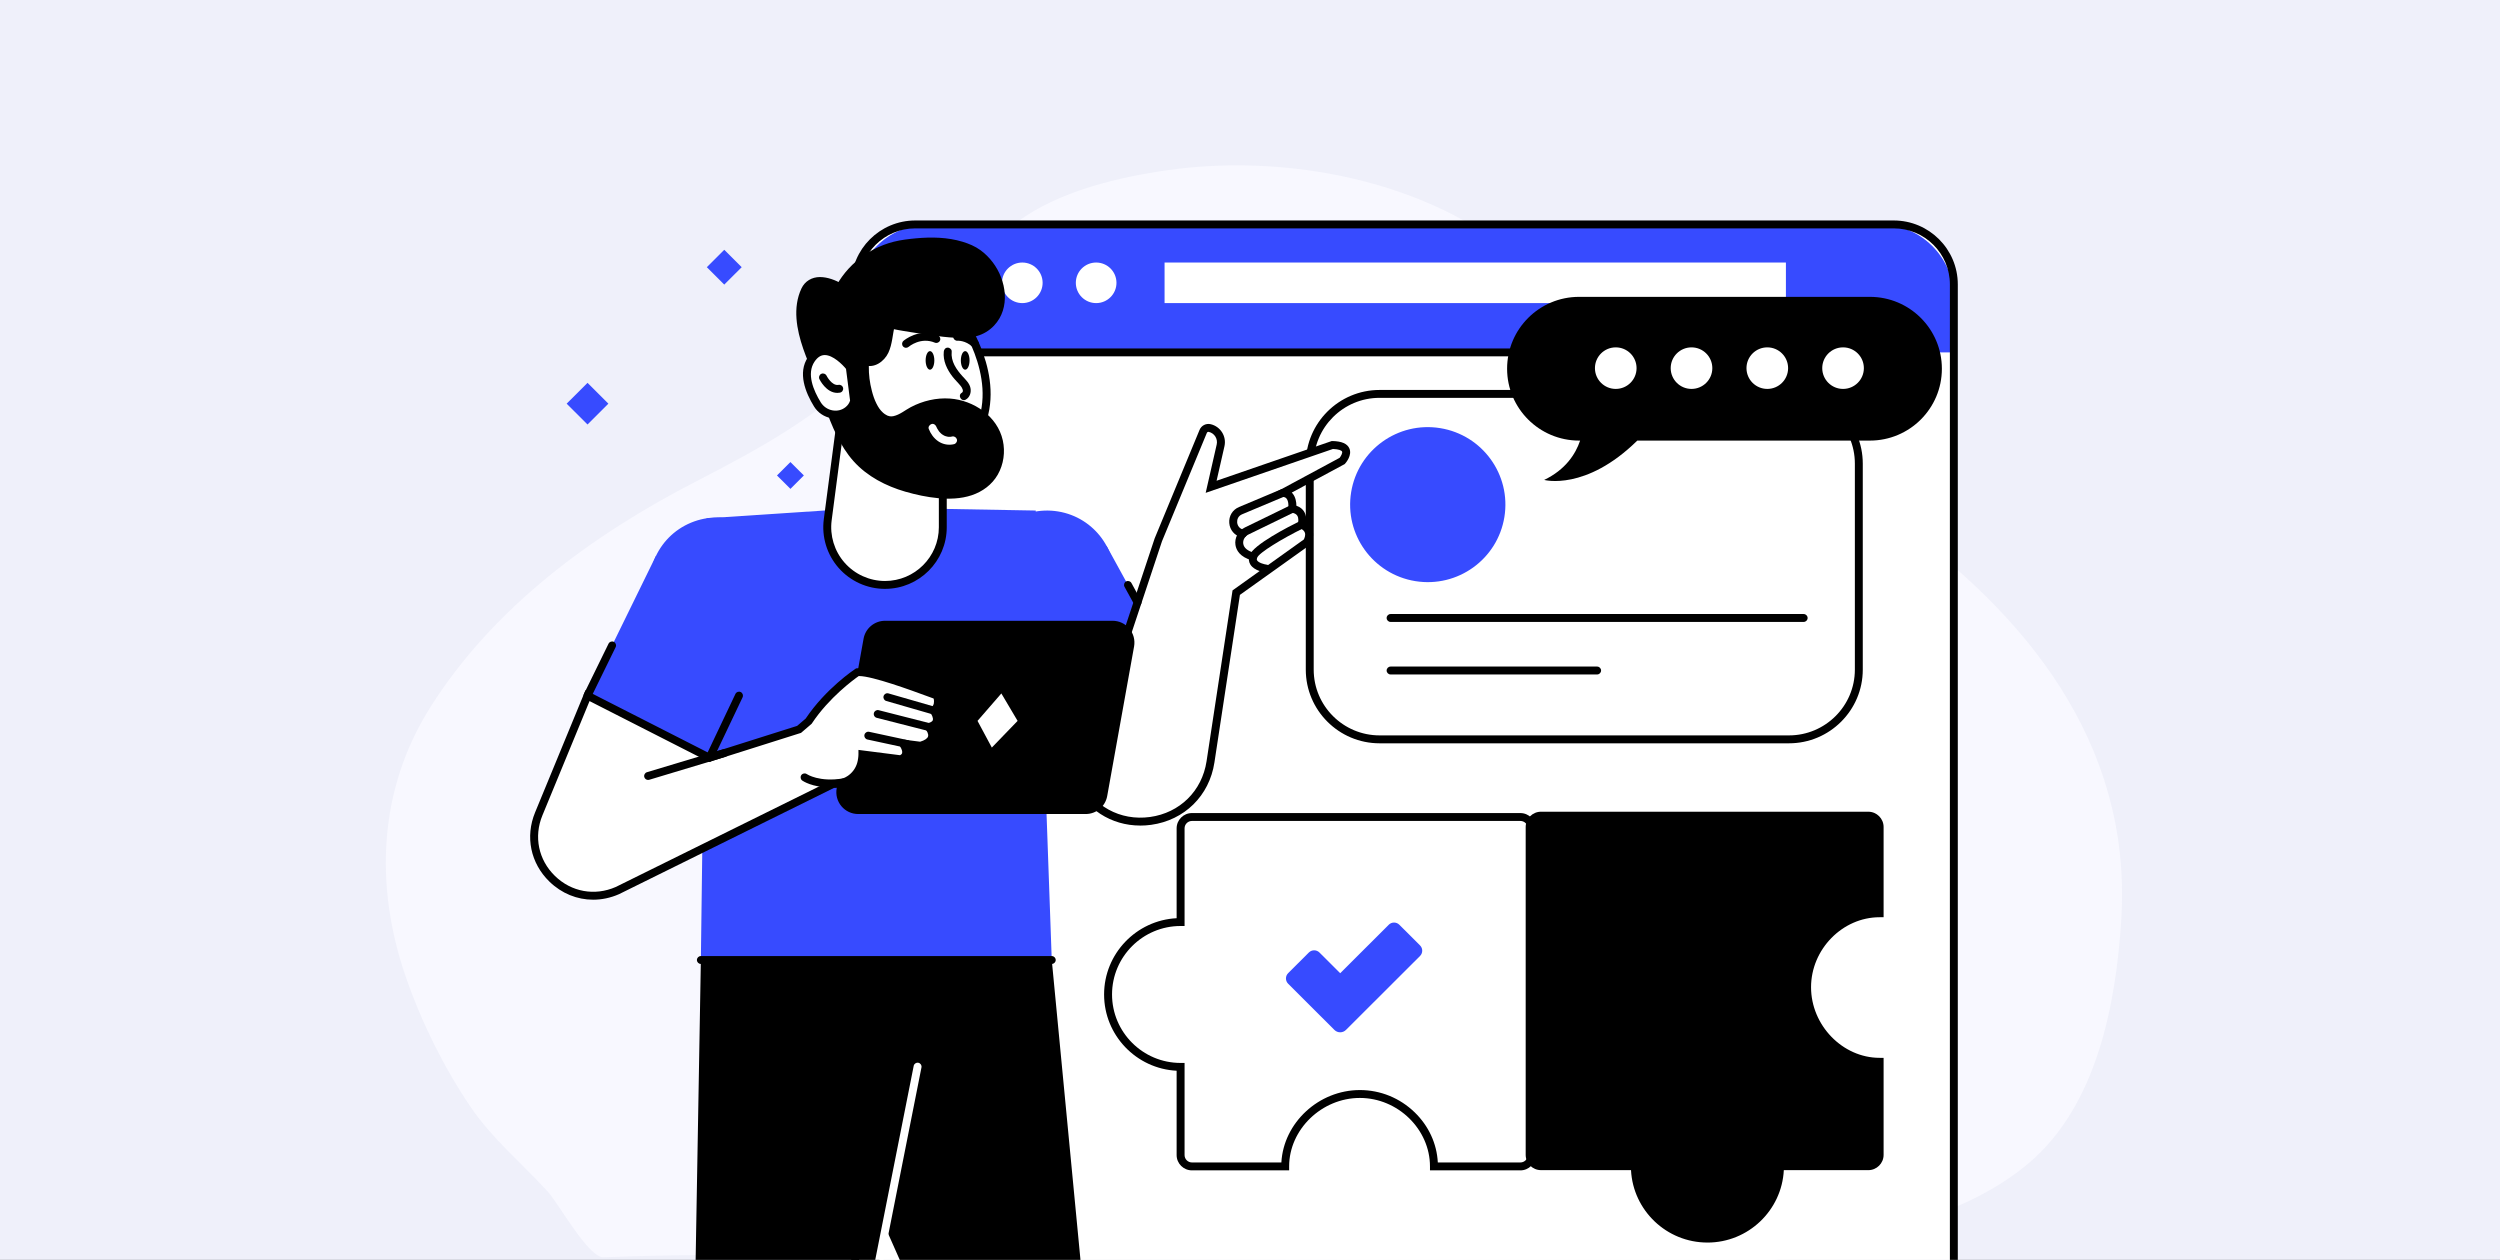 <?xml version="1.0" encoding="UTF-8"?> <svg xmlns="http://www.w3.org/2000/svg" width="635" height="320" viewBox="0 0 635 320" fill="none"><rect x="0" y="0" width="635" height="320" fill="#333333" stroke="none"/><g clip-path="url(#clip0_2792_4375)"><rect width="635" height="320" fill="#EFF0FA"></rect><path d="M538.865 232.344C541.139 188.447 514.457 155.81 481.045 131.991C464.164 119.953 443.593 114.526 426.721 101.959C407.805 87.876 394.076 68.981 373.034 56.735C351.714 44.328 322.814 39.555 296.909 43.182C284.243 44.954 269.044 48.505 258.44 56.328C244.341 66.727 233.164 80.46 220.794 92.81C207.601 105.974 193.16 113.845 176.833 122.264C150.419 135.874 125.439 154.153 109.352 179.563C96.15 200.418 95.068 224.767 102.982 247.867C106.958 259.468 112.653 270.985 119.494 281.1C125.05 289.311 132.567 295.467 139.159 302.703C141.914 305.734 149.476 319.504 153.322 319.353C189.304 317.885 226.729 319.552 263.007 319.694C309.122 319.874 355.246 320.063 401.361 320.243C420.933 320.319 443.242 323.027 461.593 317.714C479.649 312.486 500.294 308.158 515.354 295.391C532.532 280.825 537.45 255.244 538.809 233.547C538.837 233.139 538.855 232.742 538.874 232.334L538.865 232.344Z" fill="#F8F8FF"></path><path d="M232.482 57.003H481.008C489.434 57.003 496.276 63.834 496.276 72.245V321.944H217.214V72.245C217.214 63.834 224.056 57.003 232.482 57.003Z" fill="white"></path><path d="M454.404 188.8H350.411C340.076 188.8 331.67 180.408 331.67 170.09V117.759C331.67 107.441 340.08 99.049 350.411 99.049H454.404C464.739 99.049 473.145 107.445 473.145 117.759V170.09C473.145 180.408 464.735 188.8 454.404 188.8ZM350.411 101.052C341.186 101.052 333.68 108.544 333.68 117.755V170.086C333.68 179.297 341.186 186.789 350.411 186.789H454.404C463.63 186.789 471.135 179.297 471.135 170.086V117.755C471.135 108.544 463.63 101.052 454.404 101.052H350.411Z" fill="black"></path><path d="M197.354 120.767L200.768 124.175L204.181 120.767L200.768 117.359L197.354 120.767Z" fill="#374BFF"></path><path d="M179.533 67.866L183.961 72.287L188.39 67.866L183.961 63.445L179.533 67.866Z" fill="#374BFF"></path><path d="M143.931 102.533L149.229 107.823L154.528 102.533L149.229 97.244L143.931 102.533Z" fill="#374BFF"></path><path d="M345.407 277.876C335.232 277.876 326.44 286.111 326.44 296.273H302.755C301.163 296.273 299.872 294.985 299.872 293.395V270.994C289.698 270.994 281.445 262.759 281.445 252.597C281.445 242.436 289.694 234.201 299.872 234.201V210.395C299.872 208.806 301.163 207.518 302.755 207.518H386.173C387.765 207.518 389.055 208.806 389.055 210.395V293.391C389.055 294.981 387.765 296.269 386.173 296.269H364.22C364.22 286.111 355.581 277.872 345.402 277.872L345.407 277.876Z" fill="white"></path><path d="M386.173 297.272H363.215V296.269C363.215 286.842 355.059 278.879 345.403 278.879C335.747 278.879 327.441 286.842 327.441 296.269V297.272H302.751C300.608 297.272 298.863 295.53 298.863 293.391V271.969C288.613 271.447 280.44 262.955 280.44 252.597C280.44 242.239 288.617 233.747 298.863 233.226V210.399C298.863 208.256 300.608 206.518 302.751 206.518H386.169C388.312 206.518 390.056 208.26 390.056 210.399V293.395C390.056 295.534 388.312 297.276 386.169 297.276L386.173 297.272ZM365.201 295.265H386.177C387.214 295.265 388.054 294.422 388.054 293.391V210.395C388.054 209.359 387.21 208.521 386.177 208.521H302.759C301.722 208.521 300.881 209.363 300.881 210.395V235.204H299.876C290.273 235.204 282.458 243.006 282.458 252.593C282.458 262.181 290.273 269.986 299.876 269.986H300.881V293.391C300.881 294.426 301.726 295.265 302.759 295.265H325.468C326.026 285.196 334.931 276.873 345.411 276.873C350.621 276.873 355.565 278.888 359.336 282.543C362.889 285.991 364.952 290.478 365.205 295.265H365.201Z" fill="black"></path><path d="M459.007 250.755C459.007 260.912 467.256 269.689 477.434 269.689V293.335C477.434 294.924 476.144 296.212 474.552 296.212H452.112C452.112 306.37 443.864 314.609 433.689 314.609C423.514 314.609 415.261 306.374 415.261 296.212H391.415C389.823 296.212 388.533 294.924 388.533 293.335V210.058C388.533 208.468 389.823 207.18 391.415 207.18H474.552C476.144 207.18 477.434 208.468 477.434 210.058V231.974C467.26 231.974 459.007 240.598 459.007 250.759V250.755Z" fill="black"></path><path d="M433.681 315.608C423.306 315.608 414.799 307.445 414.277 297.215H391.411C389.269 297.215 387.524 295.474 387.524 293.335V210.057C387.524 207.918 389.269 206.177 391.411 206.177H474.548C476.691 206.177 478.435 207.918 478.435 210.057V232.977H477.43C467.988 232.977 460.008 241.119 460.008 250.759C460.008 260.399 467.984 268.69 477.43 268.69H478.435V293.339C478.435 295.478 476.691 297.219 474.548 297.219H453.09C452.567 307.453 444.061 315.612 433.685 315.612L433.681 315.608ZM391.411 208.179C390.374 208.179 389.534 209.022 389.534 210.053V293.331C389.534 294.366 390.378 295.205 391.411 295.205H416.263V296.208C416.263 305.796 424.077 313.597 433.685 313.597C443.293 313.597 451.104 305.796 451.104 296.208V295.205H474.548C475.585 295.205 476.425 294.362 476.425 293.331V270.66C466.339 270.103 457.998 261.213 457.998 250.751C457.998 245.55 460.016 240.614 463.678 236.849C467.131 233.302 471.626 231.243 476.421 230.99V210.049C476.421 209.014 475.577 208.175 474.544 208.175H391.407L391.411 208.179Z" fill="black"></path><path d="M352.743 234.887L340.41 247.199L335.136 241.934C334.396 241.196 333.194 241.196 332.45 241.934L327.188 247.187C326.448 247.926 326.448 249.126 327.188 249.868L338.938 261.599C339.75 262.409 341.065 262.409 341.877 261.599L360.69 242.817C361.43 242.079 361.43 240.879 360.69 240.136L355.428 234.883C354.689 234.144 353.487 234.144 352.743 234.883V234.887Z" fill="#374BFF"></path><path d="M477.539 57.003H235.951C225.604 57.003 217.214 65.379 217.214 75.709V89.514H496.276V75.709C496.276 65.379 487.886 57.003 477.539 57.003Z" fill="#374BFF"></path><path d="M497.281 322.948H216.209V72.245C216.209 63.288 223.509 56 232.482 56H481.008C489.981 56 497.281 63.288 497.281 72.245V322.948ZM218.219 320.941H495.271V72.245C495.271 64.395 488.871 58.007 481.008 58.007H232.482C224.619 58.007 218.219 64.395 218.219 72.245V320.941Z" fill="black"></path><path d="M240.903 76.989C243.754 76.989 246.065 74.682 246.065 71.836C246.065 68.99 243.754 66.683 240.903 66.683C238.053 66.683 235.742 68.99 235.742 71.836C235.742 74.682 238.053 76.989 240.903 76.989Z" fill="white"></path><path d="M259.665 76.989C262.515 76.989 264.826 74.682 264.826 71.836C264.826 68.99 262.515 66.683 259.665 66.683C256.814 66.683 254.503 68.99 254.503 71.836C254.503 74.682 256.814 76.989 259.665 76.989Z" fill="white"></path><path d="M278.422 76.989C281.273 76.989 283.584 74.682 283.584 71.836C283.584 68.99 281.273 66.683 278.422 66.683C275.571 66.683 273.26 68.99 273.26 71.836C273.26 74.682 275.571 76.989 278.422 76.989Z" fill="white"></path><path d="M403.728 90.513H217.214C216.659 90.513 216.209 90.064 216.209 89.51C216.209 88.956 216.659 88.507 217.214 88.507H403.728C404.283 88.507 404.733 88.956 404.733 89.51C404.733 90.064 404.283 90.513 403.728 90.513Z" fill="black"></path><path d="M453.62 66.683H295.8V76.985H453.62V66.683Z" fill="white"></path><path d="M281.059 138.639L298.63 170.668L268.062 186.861L251.146 155.406L281.059 138.639Z" fill="#374BFF"></path><path d="M267.146 243.84L274.631 321.997H229.419L213.431 285.878L212.233 243.84H267.146Z" fill="black"></path><path d="M268.368 186.877L273.506 198.198C280.85 214.379 304.785 211.076 307.458 193.511L313.995 150.526L331.92 137.724C331.92 137.724 333.91 134.738 330.629 133.257C330.629 133.257 331.695 129.714 328.221 129.228C328.221 129.228 328.796 125.311 325.813 125.199L340.912 117.068C340.912 117.068 344.398 113.151 338.416 113.023L307.627 123.638L310.027 113.115C310.477 111.141 309.247 109.178 307.273 108.717C306.586 108.556 305.882 108.917 305.613 109.567L294.209 137.126L279.628 181.022L268.368 186.873V186.877Z" fill="white"></path><path d="M289.614 209.692C282.237 209.692 275.737 205.543 272.593 198.612L267.062 186.428L278.804 180.328L293.284 136.749L304.688 109.19C305.151 108.079 306.333 107.473 307.506 107.746C310.011 108.332 311.583 110.84 311.012 113.344L309.014 122.109L338.263 112.024H338.444C340.804 112.08 342.207 112.69 342.737 113.898C343.493 115.624 341.861 117.53 341.672 117.742L341.556 117.875L328.109 125.115C328.185 125.191 328.257 125.267 328.326 125.351C329.114 126.299 329.279 127.583 329.283 128.454C330.308 128.795 330.887 129.397 331.204 129.89C331.831 130.866 331.847 131.981 331.763 132.728C332.603 133.261 333.154 133.956 333.399 134.802C333.893 136.524 332.884 138.109 332.768 138.286L332.667 138.438L332.519 138.547L314.939 151.1L308.463 193.668C307.177 202.119 300.865 208.336 292.383 209.508C291.455 209.636 290.53 209.7 289.626 209.7L289.614 209.692ZM269.679 187.331L274.422 197.785C277.582 204.744 284.52 208.56 292.098 207.517C299.676 206.47 305.316 200.915 306.465 193.363L313.066 149.96L331.164 137.034C331.353 136.681 331.634 135.958 331.453 135.348C331.317 134.879 330.899 134.485 330.215 134.176L329.415 133.815L329.668 132.972C329.765 132.639 329.926 131.616 329.5 130.966C329.238 130.565 328.776 130.324 328.085 130.227L327.084 130.087L327.228 129.088C327.289 128.666 327.333 127.298 326.774 126.632C326.629 126.459 326.372 126.23 325.777 126.21L322.087 126.074L340.265 116.286C340.639 115.808 341.037 115.05 340.884 114.701C340.764 114.424 340.08 114.095 338.569 114.038L306.244 125.183L309.042 112.899C309.368 111.47 308.471 110.033 307.04 109.7C306.835 109.652 306.622 109.76 306.538 109.957L295.145 137.483L280.448 181.732L269.67 187.331H269.679Z" fill="black"></path><path d="M321.612 145.421C321.572 145.421 321.528 145.421 321.484 145.413C321.194 145.377 318.614 145.008 317.609 143.415C317.174 142.724 317.09 141.914 317.375 141.071C318.28 138.374 327.413 133.719 330.191 132.358C330.689 132.113 331.292 132.318 331.538 132.816C331.783 133.313 331.578 133.915 331.079 134.16C325.745 136.777 319.719 140.409 319.281 141.709C319.168 142.05 319.233 142.223 319.309 142.347C319.703 142.973 321.138 143.346 321.733 143.423C322.284 143.491 322.674 143.992 322.605 144.542C322.541 145.048 322.107 145.421 321.608 145.421H321.612Z" fill="black"></path><path d="M318.328 142.395C318.24 142.395 318.147 142.383 318.055 142.359C314.911 141.472 314.007 139.735 313.806 138.434C313.524 136.633 314.513 134.798 316.214 133.968L327.787 128.333C328.286 128.092 328.889 128.297 329.13 128.795C329.375 129.292 329.166 129.894 328.668 130.135L317.094 135.774C316.178 136.219 315.643 137.186 315.788 138.125C315.952 139.173 316.897 139.951 318.598 140.429C319.132 140.581 319.442 141.135 319.293 141.669C319.168 142.11 318.766 142.399 318.324 142.399L318.328 142.395Z" fill="black"></path><path d="M315.723 136.54C315.651 136.54 315.575 136.532 315.498 136.516L315.313 136.472C313.585 136.046 312.375 134.626 312.234 132.848C312.093 131.07 313.066 129.473 314.714 128.782L325.432 124.28C325.942 124.067 326.533 124.304 326.746 124.813C326.963 125.323 326.722 125.913 326.212 126.126L315.494 130.629C314.481 131.054 314.184 131.969 314.24 132.687C314.296 133.402 314.735 134.26 315.8 134.521L315.953 134.557C316.495 134.682 316.833 135.22 316.708 135.761C316.604 136.227 316.19 136.54 315.732 136.54H315.723Z" fill="black"></path><path d="M282.912 149.55C284.43 140.215 278.08 131.419 268.729 129.904C259.378 128.388 250.567 134.728 249.049 144.063C247.531 153.398 253.881 162.194 263.232 163.71C272.583 165.225 281.394 158.886 282.912 149.55Z" fill="#374BFF"></path><path d="M179.463 131.644L209.323 129.677L238.259 129.232L263.074 129.677L267.146 243.84H178.02L179.463 131.644Z" fill="#374BFF"></path><path d="M178.02 243.84L176.657 321.997H222.943L233.069 270.933V243.84H178.02Z" fill="black"></path><path d="M188.662 164.393C197.414 160.774 201.571 150.757 197.945 142.019C194.32 133.282 184.286 129.132 175.534 132.752C166.781 136.371 162.625 146.388 166.25 155.125C169.876 163.863 179.91 168.012 188.662 164.393Z" fill="#374BFF"></path><path d="M166.611 141.191L149.229 176.688L180.21 192.464L197.356 156.393L166.611 141.191Z" fill="#374BFF"></path><path d="M275.765 205.759H217.978C215.148 205.759 213.005 203.203 213.503 200.422L220.333 162.421C220.723 160.258 222.605 158.685 224.808 158.685H282.595C285.425 158.685 287.567 161.241 287.069 164.022L280.239 202.023C279.849 204.186 277.968 205.759 275.765 205.759Z" fill="black"></path><path d="M275.765 206.762H217.978C216.33 206.762 214.778 206.04 213.721 204.776C212.664 203.516 212.226 201.862 212.515 200.241L219.345 162.24C219.819 159.596 222.119 157.677 224.808 157.677H282.595C284.243 157.677 285.795 158.4 286.852 159.664C287.909 160.924 288.348 162.577 288.058 164.199L281.228 202.199C280.754 204.844 278.454 206.762 275.765 206.762ZM224.808 159.688C223.091 159.688 221.628 160.912 221.323 162.597L214.493 200.598C214.308 201.629 214.589 202.685 215.261 203.492C215.936 204.298 216.925 204.76 217.974 204.76H275.761C277.478 204.76 278.945 203.536 279.246 201.85L286.076 163.849C286.261 162.818 285.98 161.763 285.309 160.956C284.633 160.149 283.644 159.688 282.595 159.688H224.808Z" fill="black"></path><path d="M224.796 148.572C215.936 148.572 209.094 140.79 210.247 132.017L213.431 107.774H239.472V133.924C239.472 142.014 232.904 148.572 224.8 148.572H224.796Z" fill="white"></path><path d="M224.796 149.575C220.281 149.575 215.988 147.633 213.009 144.246C210.03 140.858 208.66 136.356 209.246 131.885L212.547 106.767H240.474V133.92C240.474 142.552 233.439 149.571 224.796 149.571V149.575ZM214.312 108.773L211.244 132.146C210.734 136.039 211.928 139.968 214.525 142.921C217.122 145.875 220.864 147.568 224.8 147.568C232.337 147.568 238.468 141.448 238.468 133.924V108.777H214.312V108.773Z" fill="black"></path><path d="M243.629 80.163C243.629 80.163 254.841 95.273 248.819 108.685C242.797 122.097 213.431 107.774 213.431 107.774C213.431 107.774 211.401 78.506 218.472 76.636C225.543 74.766 239.131 71.832 243.633 80.163H243.629Z" fill="white"></path><path d="M237.627 115.419C226.97 115.419 213.66 109.002 212.989 108.673L212.466 108.42L212.426 107.842C212.422 107.77 211.92 100.378 212.294 92.853C212.824 82.198 214.762 76.575 218.211 75.664C223.421 74.288 239.255 70.106 244.477 79.625C245.358 80.833 255.798 95.594 249.735 109.094C248.586 111.655 246.588 113.464 243.802 114.472C241.953 115.142 239.846 115.419 237.627 115.419ZM214.396 107.116C216.977 108.308 228.582 113.416 237.647 113.416C239.637 113.416 241.499 113.171 243.123 112.586C245.41 111.759 246.974 110.346 247.906 108.275C253.623 95.55 242.934 80.91 242.825 80.761L242.749 80.641C239.766 75.115 231.907 74.123 218.729 77.607C214.243 78.791 213.692 96.083 214.396 107.12V107.116Z" fill="black"></path><path d="M230.223 123.923C223.911 122.101 218.569 118.85 215.16 113.288C211.381 107.124 209.656 100.073 206.951 93.459C204.527 87.531 201.528 80.031 204.422 73.762C206.107 70.118 210.4 71.31 213.347 72.952C216.482 67.221 222.476 63.043 229.077 61.992C234.685 61.097 241.286 60.808 246.616 63.288C253.619 66.543 257.574 77.812 250.519 83.085C247.404 85.412 243.002 84.847 239.352 84.526C238.259 84.429 226.215 82.675 226.295 82.359C225.6 84.999 225.728 88.346 223.831 90.529C222.842 91.669 221.117 92.335 219.718 91.721C219.316 95.678 220.603 105.129 225.391 106.622C227.292 107.212 229.173 105.86 230.866 104.832C234.62 102.545 239.3 101.594 243.613 102.589C247.927 103.584 251.77 106.626 253.293 110.667C254.821 114.705 253.804 119.629 250.544 122.542C245.302 127.23 236.357 125.701 230.219 123.927L230.223 123.923Z" fill="black"></path><path d="M230.492 122.956C226.444 121.776 222.544 119.926 219.457 117.004C216.028 113.757 213.978 109.371 212.289 105.033C211.369 102.669 210.549 100.265 209.693 97.873C208.856 95.53 207.916 93.23 207.007 90.914C205.299 86.564 203.546 81.628 204.475 76.892C204.7 75.741 205.033 74.404 205.761 73.457C206.251 72.819 206.891 72.502 207.715 72.39C207.928 72.362 208.531 72.366 208.885 72.402C209.246 72.438 209.745 72.55 210.175 72.675C211.124 72.948 211.976 73.333 212.844 73.81C213.311 74.067 213.954 73.935 214.219 73.449C217.423 67.646 223.32 63.862 229.829 62.874C233.382 62.337 237.085 62.088 240.658 62.602C243.697 63.039 246.789 64.018 249.024 66.117C252.578 69.46 254.644 75.339 252.188 79.718C251.565 80.829 250.68 81.809 249.579 82.511C248.212 83.386 246.596 83.715 244.992 83.791C243.312 83.871 241.627 83.715 239.955 83.562C239.633 83.534 239.312 83.506 238.994 83.466C238.865 83.45 238.741 83.434 238.612 83.418C238.476 83.402 238.451 83.398 238.62 83.418C238.516 83.402 238.407 83.39 238.303 83.374C236.281 83.097 234.267 82.796 232.253 82.479C230.504 82.202 228.715 81.981 226.999 81.54C226.918 81.52 226.834 81.487 226.749 81.472C226.673 81.455 226.625 81.383 226.773 81.487C226.89 81.572 226.902 81.548 226.854 81.52C226.552 81.339 227.344 81.756 227.316 82.346C227.372 81.211 225.62 80.99 225.342 82.082C224.828 84.084 224.78 86.195 224.072 88.149C223.481 89.783 221.901 91.516 220.004 90.742C219.34 90.473 218.786 91.139 218.733 91.709C218.536 93.708 218.737 95.758 219.071 97.729C219.449 99.976 220.096 102.272 221.278 104.242C222.444 106.185 224.434 108.007 226.87 107.722C228.619 107.517 230.066 106.473 231.537 105.599C232.928 104.772 234.419 104.142 235.987 103.732C239.026 102.934 242.27 102.986 245.221 104.11C247.766 105.077 250.061 106.887 251.488 109.21C254.362 113.89 252.996 120.343 248.095 123.056C245.776 124.34 243.062 124.685 240.445 124.645C237.708 124.601 234.994 124.123 232.345 123.453C231.73 123.297 231.115 123.128 230.504 122.956C229.258 122.598 228.727 124.533 229.969 124.89C232.679 125.668 235.444 126.266 238.254 126.531C241.097 126.796 244.071 126.704 246.797 125.797C249.555 124.878 251.975 123.108 253.43 120.56C254.925 117.947 255.363 114.789 254.712 111.859C253.353 105.715 247.315 101.666 241.277 101.232C237.848 100.987 234.359 101.822 231.332 103.419C229.889 104.182 228.546 105.358 226.922 105.703C226.625 105.767 226.303 105.783 226.002 105.735C225.845 105.711 225.692 105.659 225.543 105.607C225.483 105.587 225.427 105.562 225.366 105.542C225.21 105.478 225.567 105.647 225.306 105.51C225.109 105.41 224.916 105.306 224.735 105.181C224.494 105.021 224.538 105.053 224.297 104.836C223.533 104.146 223.075 103.432 222.593 102.464C222.106 101.497 221.748 100.422 221.459 99.306C220.908 97.187 220.651 95.176 220.679 92.973C220.683 92.556 220.703 92.134 220.747 91.717C220.325 92.038 219.899 92.363 219.477 92.684C221.99 93.712 224.595 91.825 225.636 89.61C226.673 87.399 226.693 84.951 227.288 82.623C226.629 82.535 225.973 82.447 225.314 82.358C225.27 83.241 226.239 83.442 226.898 83.586C227.778 83.775 228.667 83.924 229.555 84.076C231.855 84.461 234.162 84.81 236.47 85.144C238.524 85.436 240.574 85.685 242.652 85.794C244.461 85.886 246.323 85.842 248.083 85.36C249.776 84.895 251.295 83.968 252.501 82.692C256.722 78.213 255.633 71.202 252.159 66.631C251.259 65.443 250.222 64.407 249.016 63.529C247.661 62.545 246.089 61.891 244.493 61.406C240.699 60.254 236.622 60.17 232.699 60.531C230.805 60.707 228.884 60.932 227.035 61.394C225.278 61.831 223.569 62.493 221.962 63.324C218.762 64.981 215.972 67.385 213.861 70.299C213.363 70.985 212.913 71.703 212.503 72.45C212.961 72.329 213.419 72.209 213.877 72.089C212.173 71.15 210.231 70.371 208.257 70.371C206.227 70.371 204.451 71.406 203.574 73.26C201.279 78.129 202.348 83.707 204.02 88.583C204.849 90.999 205.878 93.338 206.786 95.722C207.739 98.234 208.595 100.783 209.516 103.307C211.293 108.175 213.307 113.244 216.816 117.157C220.289 121.029 225.029 123.453 229.973 124.894C231.219 125.255 231.75 123.321 230.508 122.96L230.492 122.956Z" fill="black"></path><path d="M215.851 93.29C215.851 93.29 209.938 85.569 206.059 91.296C203.647 94.856 205.713 99.627 207.618 102.725C209.271 105.406 212.945 106.177 215.397 104.202C216.109 103.632 216.679 102.866 216.941 101.839L215.847 93.294L215.851 93.29Z" fill="white"></path><path d="M212.221 106.309C211.868 106.309 211.514 106.277 211.156 106.217C209.331 105.904 207.731 104.82 206.762 103.247C204.587 99.715 202.553 94.675 205.223 90.73C206.34 89.085 207.731 88.222 209.355 88.177C213.09 88.061 216.503 92.492 216.647 92.676L216.812 92.889L217.966 101.891L217.918 102.075C217.624 103.227 216.989 104.202 216.028 104.973C214.951 105.839 213.604 106.301 212.221 106.301V106.309ZM209.496 90.184C209.468 90.184 209.443 90.184 209.415 90.184C208.459 90.212 207.634 90.758 206.891 91.858C204.821 94.916 206.609 99.17 208.475 102.2C209.142 103.279 210.243 104.026 211.498 104.242C212.692 104.447 213.849 104.158 214.766 103.42C215.337 102.958 215.715 102.416 215.92 101.762L214.887 93.696C213.942 92.544 211.57 90.184 209.492 90.184H209.496Z" fill="black"></path><path d="M218.854 193.415C219.059 192.363 219.051 191.617 219.051 191.617L228.796 192.861C230.999 191.934 230.022 189.939 229.531 189.165C229.451 189.036 229.556 188.876 229.704 188.896L233.797 189.418C238.902 188.029 235.899 184.662 235.899 184.662C239.706 183.787 237.141 180.476 237.141 180.476C238.371 179.649 238.335 178.217 238.178 177.362C238.102 176.937 237.801 176.591 237.395 176.451C234.577 175.46 221.524 170.387 217.789 170.74C217.789 170.74 210.429 175.616 205.4 183.181L202.964 185.268L180.202 192.468L149.221 176.692L136.835 206.73C131.677 219.243 144.417 231.656 156.822 226.202L211.602 199.121C215.092 199.254 218.179 196.838 218.846 193.415H218.854Z" fill="white"></path><path d="M150.66 228.526C146.599 228.526 142.656 226.949 139.548 223.923C134.761 219.26 133.366 212.526 135.914 206.349L148.714 175.303L180.299 191.388L202.469 184.377L204.644 182.515C209.721 174.934 216.929 170.11 217.234 169.91L217.443 169.769L217.692 169.745C220.724 169.46 228.667 172.189 236.036 174.894C236.759 175.159 237.338 175.372 237.728 175.508C238.472 175.769 239.022 176.411 239.167 177.186C239.42 178.566 239.155 179.786 238.431 180.657C238.817 181.391 239.219 182.523 238.829 183.619C238.592 184.289 238.114 184.811 237.41 185.184C237.712 185.842 237.929 186.709 237.66 187.628C237.278 188.916 236.068 189.843 234.062 190.389L233.869 190.441L231.043 190.08C231.2 190.646 231.252 191.28 231.055 191.91C230.874 192.484 230.404 193.278 229.19 193.788L228.94 193.892L219.98 192.749C219.948 193.005 219.903 193.294 219.843 193.607C219.099 197.432 215.783 200.129 211.896 200.129C211.876 200.129 211.855 200.129 211.835 200.129L157.236 227.117C155.085 228.064 152.854 228.526 150.66 228.526ZM149.743 178.076L137.771 207.112C135.544 212.513 136.762 218.405 140.951 222.486C145.136 226.564 151.053 227.635 156.404 225.291L211.389 198.11L211.646 198.118C214.686 198.235 217.29 196.176 217.865 193.222C218.046 192.295 218.046 191.629 218.046 191.621V190.477L228.631 191.826C228.904 191.677 229.073 191.501 229.133 191.304C229.25 190.939 229.073 190.321 228.679 189.699C228.434 189.313 228.438 188.82 228.679 188.434C228.924 188.049 229.37 187.841 229.825 187.897L233.716 188.394C234.854 188.057 235.565 187.584 235.726 187.054C235.919 186.412 235.356 185.569 235.139 185.324L234.038 184.064L235.666 183.683C236.16 183.571 236.779 183.346 236.928 182.936C237.129 182.387 236.614 181.452 236.333 181.086L235.686 180.24L236.566 179.642C237.298 179.148 237.302 178.229 237.177 177.539C237.165 177.47 237.117 177.414 237.049 177.39C236.655 177.254 236.068 177.037 235.332 176.764C231.513 175.36 221.592 171.716 218.215 171.716C218.183 171.716 218.151 171.716 218.119 171.716C216.876 172.582 210.605 177.145 206.232 183.727L206.155 183.843L203.458 186.155L203.261 186.215L180.11 193.539L179.744 193.351L149.731 178.068L149.743 178.076Z" fill="black"></path><path d="M164.617 198.106C164.187 198.106 163.785 197.825 163.656 197.392C163.495 196.862 163.797 196.3 164.327 196.14L183.688 190.313C184.218 190.152 184.781 190.453 184.942 190.983C185.103 191.513 184.801 192.075 184.27 192.235L164.91 198.062C164.814 198.09 164.717 198.106 164.621 198.106H164.617Z" fill="black"></path><path d="M210.899 200C206.296 200 203.9 198.351 203.779 198.266C203.325 197.945 203.221 197.319 203.538 196.87C203.86 196.42 204.483 196.312 204.933 196.625C204.989 196.665 208.109 198.72 214.127 197.717C214.678 197.624 215.192 197.994 215.285 198.539C215.377 199.085 215.007 199.603 214.46 199.695C213.154 199.912 211.968 200 210.899 200Z" fill="black"></path><path d="M230.407 189.988C230.339 189.988 230.267 189.979 230.194 189.963L220.337 187.84C219.795 187.724 219.449 187.19 219.566 186.649C219.682 186.107 220.217 185.762 220.76 185.878L230.616 188.001C231.159 188.117 231.505 188.651 231.388 189.193C231.288 189.662 230.87 189.984 230.407 189.984V189.988Z" fill="black"></path><path d="M235.899 185.665C235.815 185.665 235.734 185.653 235.65 185.633L222.693 182.331C222.155 182.194 221.829 181.648 221.97 181.111C222.106 180.573 222.657 180.248 223.192 180.388L236.148 183.691C236.687 183.827 237.012 184.373 236.872 184.911C236.755 185.365 236.349 185.665 235.899 185.665Z" fill="black"></path><path d="M237.141 181.48C237.049 181.48 236.956 181.468 236.864 181.44L225.117 178.052C224.583 177.9 224.277 177.342 224.43 176.812C224.583 176.279 225.141 175.97 225.672 176.126L237.418 179.513C237.953 179.666 238.259 180.224 238.106 180.753C237.977 181.191 237.575 181.48 237.141 181.48Z" fill="black"></path><path d="M222.942 323C222.878 323 222.814 322.992 222.745 322.98C222.203 322.871 221.845 322.346 221.953 321.8L232.08 270.732C232.188 270.19 232.715 269.837 233.262 269.942C233.804 270.05 234.162 270.576 234.054 271.121L223.927 322.189C223.831 322.667 223.413 322.996 222.942 322.996V323Z" fill="white"></path><path d="M288.938 154.006C288.584 154.006 288.239 153.817 288.058 153.484L285.626 149.053C285.36 148.568 285.537 147.958 286.024 147.693C286.51 147.428 287.121 147.605 287.386 148.09L289.819 152.521C290.084 153.006 289.907 153.616 289.421 153.881C289.268 153.965 289.103 154.006 288.938 154.006Z" fill="black"></path><path d="M149.228 177.691C149.079 177.691 148.931 177.659 148.786 177.591C148.288 177.346 148.082 176.748 148.324 176.25L154.571 163.492C154.816 162.995 155.415 162.786 155.913 163.031C156.412 163.276 156.617 163.874 156.376 164.371L150.129 177.129C149.956 177.486 149.598 177.691 149.224 177.691H149.228Z" fill="black"></path><path d="M180.21 193.467C180.066 193.467 179.921 193.435 179.78 193.37C179.278 193.134 179.065 192.536 179.302 192.034L186.799 176.258C187.036 175.757 187.635 175.544 188.138 175.781C188.64 176.018 188.853 176.616 188.616 177.117L181.119 192.893C180.946 193.254 180.584 193.467 180.21 193.467Z" fill="black"></path><path d="M267.146 244.843H178.02C177.465 244.843 177.015 244.394 177.015 243.84C177.015 243.286 177.465 242.837 178.02 242.837H267.146C267.701 242.837 268.151 243.286 268.151 243.84C268.151 244.394 267.701 244.843 267.146 244.843Z" fill="black"></path><path d="M212.671 99.792C209.862 99.792 208.205 96.453 208.133 96.3C207.892 95.803 208.101 95.201 208.599 94.96C209.098 94.719 209.697 94.928 209.942 95.425C209.954 95.454 211.293 98.07 212.977 97.757C213.524 97.653 214.046 98.014 214.151 98.56C214.251 99.106 213.894 99.627 213.347 99.732C213.114 99.776 212.889 99.796 212.671 99.796V99.792Z" fill="black"></path><path d="M248.289 183.105L251.923 189.883L258.471 183.105L254.343 176.134L248.289 183.105Z" fill="white"></path><path d="M246.266 91.544C246.266 92.849 245.772 93.904 245.161 93.904C244.55 93.904 244.055 92.849 244.055 91.544C244.055 90.24 244.55 89.185 245.161 89.185C245.772 89.185 246.266 90.24 246.266 91.544Z" fill="black"></path><path d="M237.322 91.544C237.322 92.849 236.827 93.904 236.216 93.904C235.605 93.904 235.111 92.849 235.111 91.544C235.111 90.24 235.605 89.185 236.216 89.185C236.827 89.185 237.322 90.24 237.322 91.544Z" fill="black"></path><path d="M245.306 101.501C246.339 100.911 246.729 99.679 246.5 98.552C246.254 97.352 245.31 96.477 244.518 95.614C242.922 93.868 241.471 91.781 241.732 89.301C241.788 88.763 241.229 88.298 240.727 88.298C240.136 88.298 239.778 88.759 239.722 89.301C239.477 91.649 240.538 93.86 241.945 95.67C242.604 96.517 243.392 97.247 244.055 98.082C244.381 98.491 244.9 99.418 244.293 99.767C243.171 100.41 244.18 102.143 245.306 101.501Z" fill="black"></path><path d="M235.903 108.95C236.409 110.214 237.181 111.313 238.315 112.088C239.477 112.883 240.98 113.16 242.343 112.814C242.853 112.686 243.211 112.088 243.046 111.578C242.878 111.053 242.355 110.74 241.808 110.876C241.74 110.892 241.672 110.908 241.599 110.924C241.575 110.928 241.394 110.96 241.523 110.94C241.667 110.92 241.43 110.948 241.402 110.948C241.346 110.948 241.29 110.952 241.233 110.956C241.093 110.956 240.952 110.952 240.807 110.94C240.695 110.932 240.731 110.928 240.819 110.94C240.751 110.928 240.679 110.916 240.61 110.9C240.486 110.872 240.361 110.84 240.236 110.804C240.168 110.784 240.1 110.76 240.035 110.736C240.015 110.728 239.846 110.659 239.955 110.707C240.08 110.76 239.863 110.663 239.842 110.651C239.79 110.627 239.742 110.599 239.69 110.571C239.565 110.503 239.444 110.431 239.328 110.35C239.284 110.318 239.239 110.286 239.195 110.258C239.308 110.338 239.251 110.302 239.175 110.238C239.083 110.162 238.99 110.077 238.906 109.993C238.817 109.909 238.733 109.821 238.653 109.728C238.608 109.676 238.564 109.628 238.52 109.576C238.452 109.495 238.476 109.52 238.528 109.588C238.375 109.379 238.23 109.166 238.106 108.942C238.046 108.833 237.989 108.729 237.937 108.617C237.913 108.568 237.893 108.52 237.869 108.468C237.752 108.223 237.945 108.661 237.845 108.408C237.652 107.922 237.165 107.529 236.606 107.706C236.136 107.858 235.694 108.416 235.903 108.942V108.95Z" fill="white"></path><path d="M230.139 88.342C229.857 88.342 229.576 88.226 229.375 87.993C229.013 87.576 229.057 86.946 229.479 86.58C229.64 86.44 233.471 83.197 238.223 85.184C238.733 85.397 238.974 85.986 238.761 86.496C238.548 87.006 237.957 87.247 237.447 87.034C233.861 85.533 230.914 87.993 230.79 88.097C230.601 88.258 230.368 88.338 230.139 88.338V88.342Z" fill="black"></path><path d="M247.645 88.342C247.396 88.342 247.147 88.249 246.954 88.065C245.233 86.436 243.284 86.544 243.199 86.548C242.652 86.588 242.166 86.171 242.126 85.621C242.086 85.071 242.496 84.594 243.042 84.549C243.159 84.537 245.945 84.345 248.333 86.608C248.735 86.989 248.751 87.624 248.369 88.025C248.172 88.234 247.906 88.338 247.641 88.338L247.645 88.342Z" fill="black"></path><path d="M401.091 75.4H474.95C485.048 75.4 493.237 83.57 493.237 93.656C493.237 103.737 485.052 111.911 474.95 111.911H415.872C402.779 124.782 392.219 121.904 392.219 121.904C397.614 119.304 400.17 115.395 401.352 111.911H401.091C390.993 111.911 382.804 103.741 382.804 93.656C382.804 83.575 390.989 75.4 401.091 75.4Z" fill="black"></path><path d="M410.401 98.785C413.321 98.785 415.688 96.422 415.688 93.507C415.688 90.593 413.321 88.23 410.401 88.23C407.482 88.23 405.115 90.593 405.115 93.507C405.115 96.422 407.482 98.785 410.401 98.785Z" fill="white"></path><path d="M429.645 98.785C432.564 98.785 434.931 96.422 434.931 93.507C434.931 90.593 432.564 88.23 429.645 88.23C426.725 88.23 424.358 90.593 424.358 93.507C424.358 96.422 426.725 98.785 429.645 98.785Z" fill="white"></path><path d="M448.893 98.785C451.812 98.785 454.179 96.422 454.179 93.507C454.179 90.593 451.812 88.23 448.893 88.23C445.973 88.23 443.606 90.593 443.606 93.507C443.606 96.422 445.973 98.785 448.893 98.785Z" fill="white"></path><path d="M468.136 98.785C471.055 98.785 473.422 96.422 473.422 93.507C473.422 90.593 471.055 88.23 468.136 88.23C465.216 88.23 462.85 90.593 462.85 93.507C462.85 96.422 465.216 98.785 468.136 98.785Z" fill="white"></path><path d="M382.115 131.33C383.86 120.599 376.56 110.488 365.811 108.746C355.062 107.004 344.933 114.291 343.189 125.022C341.444 135.753 348.743 145.865 359.492 147.607C370.242 149.349 380.37 142.061 382.115 131.33Z" fill="#374BFF"></path><path d="M458.131 157.97H353.21C352.655 157.97 352.205 157.521 352.205 156.967C352.205 156.413 352.655 155.964 353.21 155.964H458.131C458.685 155.964 459.136 156.413 459.136 156.967C459.136 157.521 458.685 157.97 458.131 157.97Z" fill="black"></path><path d="M405.67 171.314H353.21C352.655 171.314 352.205 170.865 352.205 170.311C352.205 169.757 352.655 169.308 353.21 169.308H405.67C406.225 169.308 406.675 169.757 406.675 170.311C406.675 170.865 406.225 171.314 405.67 171.314Z" fill="black"></path></g><defs><clipPath id="clip0_2792_4375"><rect width="635" height="320" fill="white"></rect></clipPath></defs></svg> 